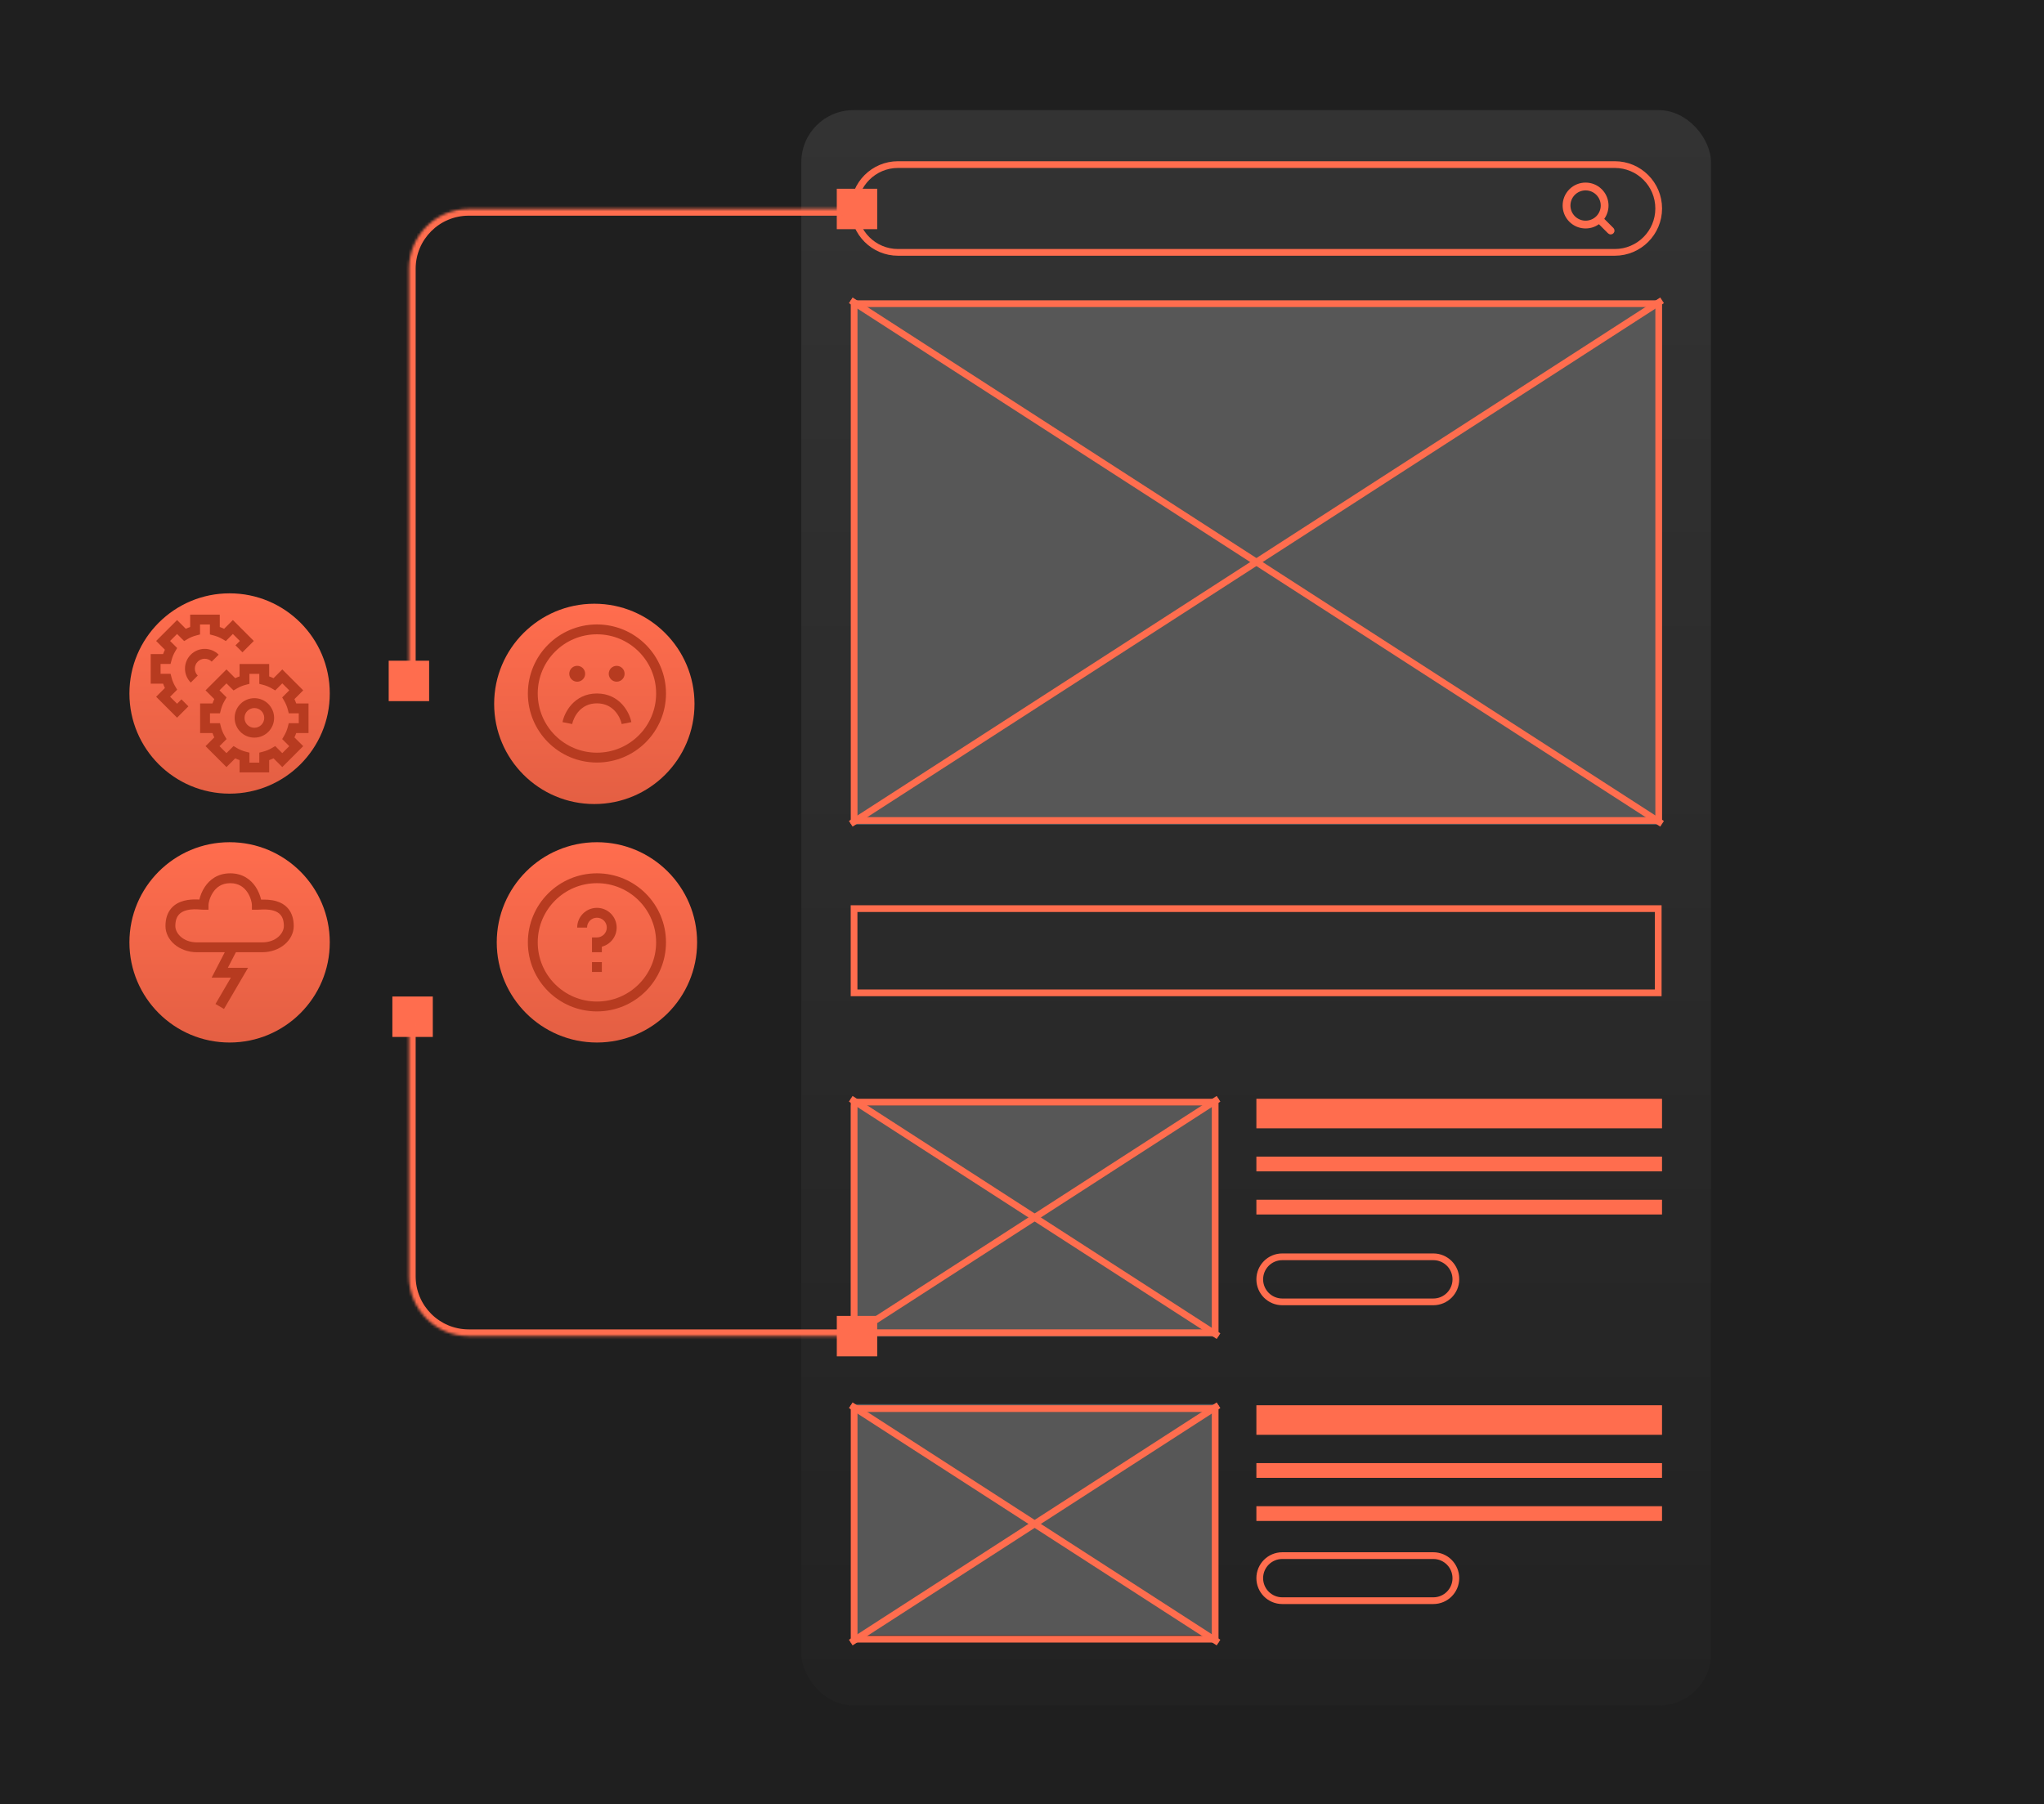 <svg width="768" height="678" viewBox="0 0 768 678" fill="none" xmlns="http://www.w3.org/2000/svg">
<g clip-path="url(#clip0_3759_61977)">
<rect width="768" height="678" fill="#1F1F1F"/>
<g filter="url(#filter0_d_3759_61977)">
<rect x="301.082" y="37.494" width="341.786" height="599.59" rx="19.531" fill="url(#paint0_linear_3759_61977)"/>
</g>
<g filter="url(#filter1_d_3759_61977)">
<rect x="320.613" y="110.734" width="302.724" height="195.306" fill="#575757"/>
<rect x="319.637" y="411.505" width="136.714" height="86.911" fill="#575757"/>
<rect x="320.613" y="523.806" width="136.714" height="86.911" fill="#575757"/>
<path d="M623.235 110.224V304.454H320.925V110.224H623.235Z" stroke="#FF6D4E" stroke-width="2.528" stroke-miterlimit="10"/>
<path d="M319.66 305.697L624.5 108.959" stroke="#FF6D4E" stroke-width="2.528" stroke-miterlimit="10"/>
<path d="M624.5 305.697L319.66 108.959" stroke="#FF6D4E" stroke-width="2.528" stroke-miterlimit="10"/>
<path d="M623.05 337.579V369.228H320.901V337.579H623.05Z" stroke="#FF6D4E" stroke-width="2.528" stroke-miterlimit="10"/>
<path d="M456.577 410.305V496.967H320.925V410.305H456.577Z" stroke="#FF6D4E" stroke-width="2.528" stroke-miterlimit="10"/>
<path d="M319.66 498.252L457.841 409.04" stroke="#FF6D4E" stroke-width="2.528" stroke-miterlimit="10"/>
<path d="M457.841 498.252L319.66 409.04" stroke="#FF6D4E" stroke-width="2.528" stroke-miterlimit="10"/>
<path d="M624.476 409.04H472.066V420.148H624.476V409.04Z" fill="#FF6D4E"/>
<path d="M624.476 430.781H472.066V436.325H624.476V430.781Z" fill="#FF6D4E"/>
<path d="M624.476 446.984H472.066V452.528H624.476V446.984Z" fill="#FF6D4E"/>
<path d="M481.799 468.434H538.549C543.23 468.434 547.018 472.221 547.018 476.902C547.017 481.583 543.23 485.37 538.549 485.37H481.799C477.118 485.37 473.331 481.583 473.331 476.902C473.331 472.221 477.118 468.434 481.799 468.434Z" stroke="#FF6D4E" stroke-width="2.528" stroke-miterlimit="10"/>
<path d="M456.577 525.487V612.149H320.925V525.487H456.577Z" stroke="#FF6D4E" stroke-width="2.528" stroke-miterlimit="10"/>
<path d="M319.66 613.414L457.841 524.222" stroke="#FF6D4E" stroke-width="2.528" stroke-miterlimit="10"/>
<path d="M457.841 613.414L319.66 524.222" stroke="#FF6D4E" stroke-width="2.528" stroke-miterlimit="10"/>
<path d="M624.476 524.223H472.066V535.331H624.476V524.223Z" fill="#FF6D4E"/>
<path d="M624.476 545.965H472.066V551.508H624.476V545.965Z" fill="#FF6D4E"/>
<path d="M624.476 562.166H472.066V567.709H624.476V562.166Z" fill="#FF6D4E"/>
<path d="M481.799 580.736H538.549C543.23 580.736 547.018 584.522 547.018 589.204C547.017 593.885 543.23 597.671 538.549 597.671H481.799C477.118 597.671 473.331 593.885 473.331 589.204C473.331 584.522 477.118 580.736 481.799 580.736Z" stroke="#FF6D4E" stroke-width="2.528" stroke-miterlimit="10"/>
<path d="M337.413 57.95H606.731C615.842 57.95 623.227 65.335 623.228 74.445C623.228 83.555 615.842 90.941 606.731 90.941H337.413C328.303 90.941 320.917 83.555 320.917 74.445C320.917 65.335 328.303 57.95 337.413 57.95Z" stroke="#FF6D4E" stroke-width="2.528" stroke-miterlimit="10"/>
<path d="M590.556 68.133C593.429 65.259 598.09 65.26 600.964 68.133C603.537 70.706 603.803 74.74 601.753 77.613L601.132 78.484L605.317 82.67C605.378 82.731 605.378 82.834 605.317 82.894C605.257 82.955 605.153 82.955 605.093 82.894L600.907 78.709L600.036 79.33C597.162 81.38 593.129 81.114 590.556 78.541C587.683 75.667 587.682 71.006 590.556 68.133ZM600.679 68.419C597.968 65.708 593.553 65.708 590.842 68.419C588.131 71.13 588.131 75.545 590.842 78.256C593.553 80.967 597.968 80.967 600.679 78.256C603.39 75.545 603.39 71.13 600.679 68.419Z" fill="#FF6D4E" stroke="#FF6D4E" stroke-width="2.528"/>
<path d="M148.688 384.539V371.874H161.353V384.539H148.688Z" fill="#FF6D4E" stroke="#FF6D4E" stroke-width="2.528"/>
<path d="M315.68 504.576V491.911H328.345V504.576H315.68Z" fill="#FF6D4E" stroke="#FF6D4E" stroke-width="2.528"/>
<mask id="path-27-inside-1_3759_61977" fill="white">
<path d="M319.65 498.242H176.111C163.709 498.242 153.648 488.182 153.648 475.78V378.232"/>
</mask>
<path d="M319.65 498.242V495.714H176.111V498.242V500.771H319.65V498.242ZM176.111 498.242V495.714C165.106 495.714 156.177 486.785 156.177 475.78H153.648H151.12C151.12 489.578 162.313 500.771 176.111 500.771V498.242ZM153.648 475.78H156.177V378.232H153.648H151.12V475.78H153.648Z" fill="#FF6D4E" mask="url(#path-27-inside-1_3759_61977)"/>
<path d="M147.312 258.333V245.668H159.978V258.333H147.312Z" fill="#FF6D4E" stroke="#FF6D4E" stroke-width="2.528"/>
<path d="M315.672 80.959V68.294H328.337V80.959H315.672Z" fill="#FF6D4E" stroke="#FF6D4E" stroke-width="2.528"/>
<mask id="path-31-inside-2_3759_61977" fill="white">
<path d="M319.65 74.624H176.111C163.709 74.624 153.648 84.685 153.648 97.086V252.124"/>
</mask>
<path d="M319.65 74.624V72.096H176.111V74.624V77.152H319.65V74.624ZM176.111 74.624V72.096C162.313 72.096 151.12 83.288 151.12 97.086H153.648H156.177C156.177 86.081 165.106 77.152 176.111 77.152V74.624ZM153.648 97.086H151.12V252.124H153.648H156.177V97.086H153.648Z" fill="#FF6D4E" mask="url(#path-31-inside-2_3759_61977)"/>
</g>
<g filter="url(#filter2_d_3759_61977)">
<path d="M261.927 260.632C261.927 281.421 245.074 298.274 224.286 298.274C203.497 298.274 186.645 281.421 186.645 260.632C186.645 239.844 203.497 222.991 224.286 222.991C245.074 222.991 261.927 239.844 261.927 260.632Z" fill="url(#paint1_linear_3759_61977)"/>
</g>
<path d="M216.876 250.231C215.226 250.231 213.89 251.568 213.89 253.217C213.89 254.866 215.226 256.203 216.876 256.203C218.525 256.203 219.862 254.866 219.862 253.217C219.862 251.568 218.525 250.231 216.876 250.231Z" fill="#B73B20"/>
<path d="M228.725 253.217C228.725 251.572 230.059 250.239 231.704 250.239C233.349 250.239 234.682 251.572 234.682 253.217C234.682 254.862 233.349 256.196 231.704 256.196C230.059 256.196 228.725 254.862 228.725 253.217Z" fill="#B73B20"/>
<path d="M214.986 272.116C215.238 270.857 216.029 268.862 217.544 267.215C219.014 265.617 221.164 264.338 224.289 264.338C227.415 264.338 229.564 265.617 231.035 267.215C232.55 268.862 233.341 270.857 233.593 272.116L237.228 271.389C236.862 269.559 235.8 266.92 233.763 264.705C231.68 262.442 228.578 260.631 224.289 260.631C220.001 260.631 216.899 262.442 214.816 264.705C212.779 266.92 211.717 269.559 211.351 271.389L214.986 272.116Z" fill="#B73B20"/>
<path fill-rule="evenodd" clip-rule="evenodd" d="M224.289 234.682C209.958 234.682 198.34 246.3 198.34 260.631C198.34 274.963 209.958 286.581 224.289 286.581C238.621 286.581 250.239 274.963 250.239 260.631C250.239 246.3 238.621 234.682 224.289 234.682ZM202.047 260.631C202.047 248.347 212.005 238.389 224.289 238.389C236.574 238.389 246.532 248.347 246.532 260.631C246.532 272.916 236.574 282.874 224.289 282.874C212.005 282.874 202.047 272.916 202.047 260.631Z" fill="#B73B20"/>
<circle cx="224.286" cy="354.165" r="37.641" fill="url(#paint2_linear_3759_61977)"/>
<circle cx="86.266" cy="260.632" r="37.641" fill="url(#paint3_linear_3759_61977)"/>
<circle cx="86.266" cy="354.165" r="37.641" fill="url(#paint4_linear_3759_61977)"/>
<path d="M222.432 365.286V361.579H226.139V365.286H222.432Z" fill="#B73B20"/>
<path d="M220.578 348.604C220.578 346.556 222.238 344.897 224.286 344.897C226.333 344.897 227.993 346.556 227.993 348.604C227.993 350.651 226.333 352.311 224.286 352.311H222.432V357.872H226.139V355.784C229.337 354.961 231.7 352.059 231.7 348.604C231.7 344.509 228.38 341.19 224.286 341.19C220.191 341.19 216.871 344.509 216.871 348.604H220.578Z" fill="#B73B20"/>
<path fill-rule="evenodd" clip-rule="evenodd" d="M198.336 354.164C198.336 339.833 209.954 328.215 224.286 328.215C238.617 328.215 250.235 339.833 250.235 354.164C250.235 368.496 238.617 380.114 224.286 380.114C209.954 380.114 198.336 368.496 198.336 354.164ZM224.286 331.922C212.001 331.922 202.043 341.88 202.043 354.164C202.043 366.449 212.001 376.407 224.286 376.407C236.57 376.407 246.528 366.449 246.528 354.164C246.528 341.88 236.57 331.922 224.286 331.922Z" fill="#B73B20"/>
<path fill-rule="evenodd" clip-rule="evenodd" d="M84.459 357.872H74.034C67.289 357.872 62.172 353.311 62.172 348.034C62.172 345.184 62.96 342.981 64.35 341.366C65.72 339.775 67.517 338.938 69.215 338.503C70.909 338.069 72.608 338.007 73.933 338.04C74.28 338.049 74.606 338.064 74.904 338.082C75.229 336.696 75.869 334.959 76.944 333.339C78.708 330.678 81.738 328.215 86.494 328.215C91.237 328.215 94.269 330.629 96.041 333.28C97.141 334.926 97.785 336.697 98.103 338.114C99.573 338.061 101.766 338.086 103.773 338.668C105.395 339.139 107.082 340.003 108.356 341.578C109.644 343.168 110.364 345.303 110.364 348.034C110.364 353.311 105.248 357.872 98.503 357.872H88.632L85.605 363.727H93.206L84.161 379.196L80.961 377.325L86.744 367.434H79.516L84.459 357.872ZM78.34 340.049C78.34 339.497 78.728 337.356 80.033 335.388C81.271 333.522 83.245 331.922 86.494 331.922C89.758 331.922 91.729 333.5 92.959 335.34C94.257 337.282 94.648 339.419 94.648 340.049L94.648 341.903H96.502C96.809 341.903 97.174 341.883 97.583 341.862C98.974 341.788 100.874 341.687 102.74 342.228C103.871 342.556 104.811 343.089 105.475 343.91C106.126 344.714 106.657 345.974 106.657 348.034C106.657 350.74 103.767 354.164 98.503 354.164H74.034C68.77 354.164 65.879 350.74 65.879 348.034C65.879 345.893 66.455 344.603 67.159 343.785C67.884 342.943 68.912 342.408 70.135 342.094C72.113 341.587 74.025 341.735 75.367 341.839C75.808 341.873 76.186 341.903 76.487 341.903H78.34V340.049Z" fill="#B73B20"/>
<g clip-path="url(#clip1_3759_61977)">
<path d="M56.625 256.935V245.814H61.282C61.479 245.256 61.705 244.711 61.958 244.182L58.665 240.889L66.529 233.025L69.822 236.319C70.351 236.066 70.895 235.839 71.453 235.642L71.453 230.985H82.575V235.642C83.133 235.839 83.677 236.066 84.206 236.319L87.499 233.025L95.363 240.889L91.1 245.152L88.479 242.531L90.121 240.889L87.499 238.268L84.841 240.926L83.604 240.195C82.571 239.585 81.448 239.114 80.259 238.808L78.868 238.45V234.692H75.16V238.45L73.769 238.808C72.58 239.114 71.457 239.585 70.424 240.195L69.187 240.926L66.529 238.268L63.907 240.889L66.566 243.547L65.835 244.785C65.225 245.817 64.754 246.94 64.448 248.129L64.09 249.521H60.332V253.228H64.09L64.448 254.619C64.754 255.808 65.225 256.932 65.835 257.964L66.566 259.201L63.907 261.86L66.529 264.481L68.171 262.839L70.792 265.46L66.529 269.723L58.665 261.86L61.958 258.566C61.705 258.037 61.479 257.493 61.282 256.935H56.625Z" fill="#B73B20"/>
<path fill-rule="evenodd" clip-rule="evenodd" d="M95.575 262.392C91.481 262.392 88.161 265.712 88.161 269.807C88.161 273.901 91.481 277.221 95.575 277.221C99.67 277.221 102.989 273.901 102.989 269.807C102.989 265.712 99.67 262.392 95.575 262.392ZM91.868 269.807C91.868 267.759 93.528 266.1 95.575 266.1C97.623 266.1 99.282 267.759 99.282 269.807C99.282 271.854 97.623 273.514 95.575 273.514C93.528 273.514 91.868 271.854 91.868 269.807Z" fill="#B73B20"/>
<path fill-rule="evenodd" clip-rule="evenodd" d="M77.226 259.453L80.519 262.746C80.264 263.28 80.039 263.825 79.844 264.378H75.186V275.499H79.844C80.039 276.052 80.264 276.597 80.519 277.131L77.226 280.424L85.09 288.288L88.383 284.995C88.917 285.25 89.462 285.475 90.015 285.67L90.015 290.327H101.136L101.136 285.67C101.689 285.475 102.233 285.25 102.768 284.995L106.06 288.288L113.924 280.424L110.631 277.131C110.887 276.597 111.112 276.052 111.307 275.499H115.964V264.378L111.307 264.378C111.112 263.825 110.887 263.28 110.631 262.746L113.924 259.453L106.06 251.589L102.768 254.882C102.233 254.627 101.689 254.402 101.136 254.207L101.136 249.549H90.015V254.207C89.462 254.402 88.917 254.627 88.383 254.882L85.09 251.589L77.226 259.453ZM82.469 259.453L85.09 256.832L87.747 259.489L88.984 258.758C90.041 258.134 91.168 257.672 92.33 257.374L93.722 257.016V253.256L97.429 253.256V257.016L98.821 257.374C99.982 257.672 101.109 258.134 102.166 258.758L103.403 259.489L106.06 256.832L108.682 259.453L106.025 262.11L106.755 263.347C107.38 264.404 107.841 265.532 108.14 266.693L108.498 268.085L112.257 268.085V271.792H108.498L108.14 273.184C107.841 274.345 107.38 275.472 106.755 276.529L106.025 277.767L108.682 280.424L106.06 283.045L103.403 280.388L102.166 281.119C101.109 281.743 99.982 282.204 98.821 282.503L97.429 282.861L97.429 286.62L93.722 286.62V282.861L92.33 282.503C91.168 282.204 90.041 281.743 88.984 281.119L87.747 280.388L85.09 283.045L82.469 280.424L85.126 277.767L84.395 276.529C83.771 275.472 83.309 274.345 83.01 273.184L82.653 271.792H78.893V268.085H82.653L83.01 266.693C83.309 265.532 83.771 264.404 84.395 263.347L85.126 262.11L82.469 259.453Z" fill="#B73B20"/>
<path d="M74.299 253.903C72.852 252.455 72.852 250.108 74.299 248.66C75.747 247.212 78.094 247.212 79.542 248.66L82.163 246.039C79.268 243.143 74.574 243.143 71.678 246.039C68.783 248.934 68.783 253.628 71.678 256.524L74.299 253.903Z" fill="#B73B20"/>
</g>
</g>
<defs>
<filter id="filter0_d_3759_61977" x="281.551" y="21.87" width="380.846" height="638.651" filterUnits="userSpaceOnUse" color-interpolation-filters="sRGB">
<feFlood flood-opacity="0" result="BackgroundImageFix"/>
<feColorMatrix in="SourceAlpha" type="matrix" values="0 0 0 0 0 0 0 0 0 0 0 0 0 0 0 0 0 0 127 0" result="hardAlpha"/>
<feOffset dy="3.906"/>
<feGaussianBlur stdDeviation="9.765"/>
<feComposite in2="hardAlpha" operator="out"/>
<feColorMatrix type="matrix" values="0 0 0 0 0 0 0 0 0 0 0 0 0 0 0 0 0 0 0.3 0"/>
<feBlend mode="normal" in2="BackgroundImageFix" result="effect1_dropShadow_3759_61977"/>
<feBlend mode="normal" in="SourceGraphic" in2="effect1_dropShadow_3759_61977" result="shape"/>
</filter>
<filter id="filter1_d_3759_61977" x="136.282" y="50.826" width="498.667" height="577.321" filterUnits="userSpaceOnUse" color-interpolation-filters="sRGB">
<feFlood flood-opacity="0" result="BackgroundImageFix"/>
<feColorMatrix in="SourceAlpha" type="matrix" values="0 0 0 0 0 0 0 0 0 0 0 0 0 0 0 0 0 0 127 0" result="hardAlpha"/>
<feOffset dy="3.906"/>
<feGaussianBlur stdDeviation="4.883"/>
<feComposite in2="hardAlpha" operator="out"/>
<feColorMatrix type="matrix" values="0 0 0 0 0 0 0 0 0 0 0 0 0 0 0 0 0 0 0.2 0"/>
<feBlend mode="normal" in2="BackgroundImageFix" result="effect1_dropShadow_3759_61977"/>
<feBlend mode="normal" in="SourceGraphic" in2="effect1_dropShadow_3759_61977" result="shape"/>
</filter>
<filter id="filter2_d_3759_61977" x="166.137" y="207.367" width="114.342" height="114.344" filterUnits="userSpaceOnUse" color-interpolation-filters="sRGB">
<feFlood flood-opacity="0" result="BackgroundImageFix"/>
<feColorMatrix in="SourceAlpha" type="matrix" values="0 0 0 0 0 0 0 0 0 0 0 0 0 0 0 0 0 0 127 0" result="hardAlpha"/>
<feOffset dx="-0.977" dy="3.906"/>
<feGaussianBlur stdDeviation="9.765"/>
<feComposite in2="hardAlpha" operator="out"/>
<feColorMatrix type="matrix" values="0 0 0 0 0.335 0 0 0 0 0.028 0 0 0 0 0.028 0 0 0 0.3 0"/>
<feBlend mode="normal" in2="BackgroundImageFix" result="effect1_dropShadow_3759_61977"/>
<feBlend mode="normal" in="SourceGraphic" in2="effect1_dropShadow_3759_61977" result="shape"/>
</filter>
<linearGradient id="paint0_linear_3759_61977" x1="471.975" y1="37.494" x2="471.975" y2="637.084" gradientUnits="userSpaceOnUse">
<stop stop-color="#333333"/>
<stop offset="1" stop-color="#222222"/>
</linearGradient>
<linearGradient id="paint1_linear_3759_61977" x1="224.286" y1="222.991" x2="224.286" y2="298.274" gradientUnits="userSpaceOnUse">
<stop stop-color="#FF6D4E"/>
<stop offset="1" stop-color="#E45F43"/>
</linearGradient>
<linearGradient id="paint2_linear_3759_61977" x1="224.286" y1="316.523" x2="224.286" y2="391.806" gradientUnits="userSpaceOnUse">
<stop stop-color="#FF6D4E"/>
<stop offset="1" stop-color="#E45F43"/>
</linearGradient>
<linearGradient id="paint3_linear_3759_61977" x1="86.266" y1="222.991" x2="86.266" y2="298.274" gradientUnits="userSpaceOnUse">
<stop stop-color="#FF6D4E"/>
<stop offset="1" stop-color="#E45F43"/>
</linearGradient>
<linearGradient id="paint4_linear_3759_61977" x1="86.266" y1="316.523" x2="86.266" y2="391.806" gradientUnits="userSpaceOnUse">
<stop stop-color="#FF6D4E"/>
<stop offset="1" stop-color="#E45F43"/>
</linearGradient>
<clipPath id="clip0_3759_61977">
<rect width="768" height="678" fill="white"/>
</clipPath>
<clipPath id="clip1_3759_61977">
<rect width="59.313" height="59.313" fill="white" transform="translate(56.609 230.975)"/>
</clipPath>
</defs>
</svg>
